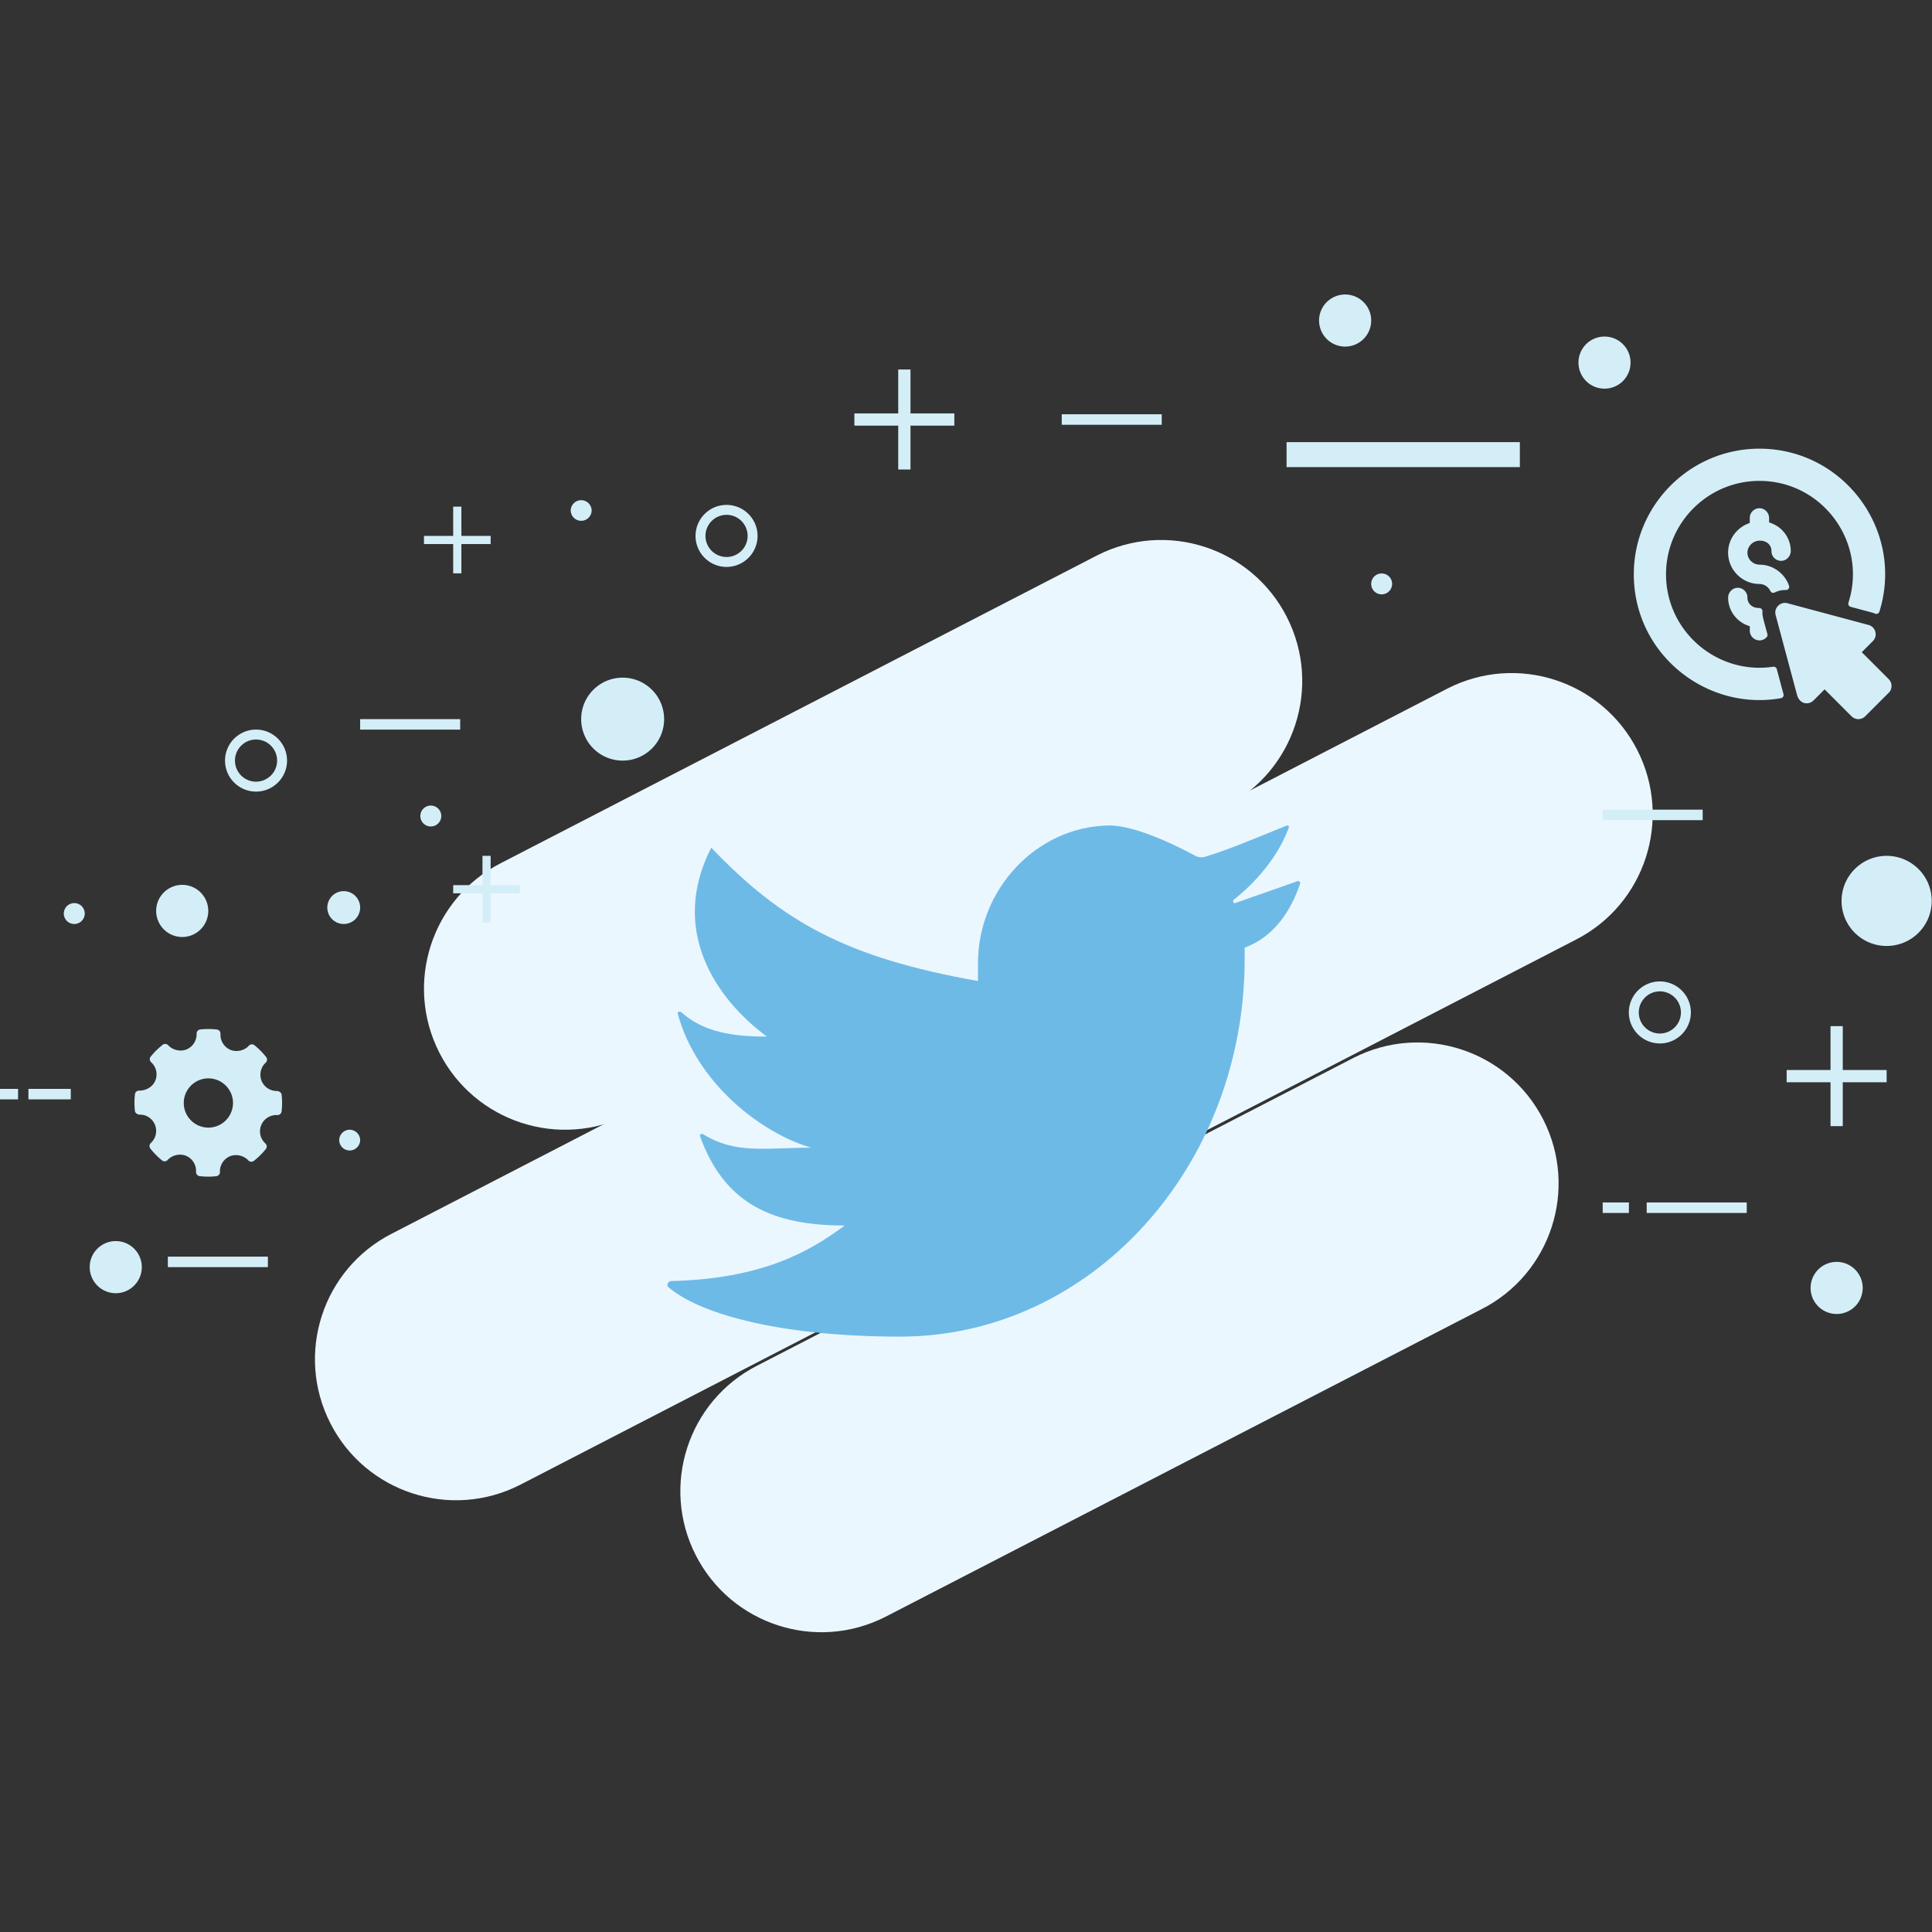 <svg xmlns="http://www.w3.org/2000/svg" width="512" height="512" viewBox="0 0 512 512"><rect x="0" y="0" width="512" height="512" fill="#333333" stroke="none"/><g fill="#EBF7FE"><path d="M137.827 393.497c-18.387 9.378-40.895 2.079-50.274-16.308-9.379-18.383-2.081-40.894 16.304-50.274L383.62 182.456c18.384-9.379 40.891-2.082 50.271 16.306 9.383 18.384 2.082 40.895-16.303 50.276L137.827 393.497z"/><path d="M166.723 295.304c-18.388 9.381-40.897 2.081-50.274-16.304-9.383-18.389-2.082-40.896 16.306-50.274l157.982-81.536c18.39-9.381 40.896-2.081 50.278 16.306 9.383 18.384 2.082 40.893-16.307 50.274l-157.985 81.534zm67.939 133.163c-18.385 9.381-40.892 2.08-50.271-16.307-9.383-18.383-2.084-40.896 16.306-50.274l157.983-81.535c18.39-9.379 40.896-2.08 50.279 16.306 9.378 18.385 2.075 40.897-16.308 50.276l-157.989 81.534z"/></g><path fill="#D4EEF8" d="M74.632 290.091c-.063-.552-.704-.964-1.259-.964-1.791 0-3.382-1.054-4.049-2.68a4.357 4.357 0 0 1 1.094-4.838c.42-.385.471-1.027.118-1.475a19.35 19.35 0 0 0-3.098-3.129 1.089 1.089 0 0 0-1.487.12c-1.166 1.291-3.259 1.771-4.879 1.095a4.342 4.342 0 0 1-2.641-4.247 1.086 1.086 0 0 0-.958-1.142 19.45 19.45 0 0 0-4.401-.011c-.568.06-.988.552-.97 1.119a4.348 4.348 0 0 1-2.678 4.172c-1.598.652-3.679.178-4.843-1.102a1.09 1.09 0 0 0-1.475-.124 19.353 19.353 0 0 0-3.164 3.129c-.361.448-.31 1.1.116 1.486a4.33 4.33 0 0 1 1.094 4.879c-.675 1.609-2.344 2.646-4.254 2.646-.623-.019-1.063.397-1.131.96a19.64 19.64 0 0 0-.009 4.449c.063.551.722.962 1.281.962 1.705-.044 3.342 1.01 4.025 2.678a4.343 4.343 0 0 1-1.093 4.837 1.088 1.088 0 0 0-.119 1.474 19.429 19.429 0 0 0 3.094 3.133c.449.361 1.102.31 1.488-.119 1.171-1.294 3.265-1.774 4.877-1.096a4.334 4.334 0 0 1 2.645 4.245 1.092 1.092 0 0 0 .962 1.144 19.666 19.666 0 0 0 4.398.011 1.09 1.09 0 0 0 .968-1.12 4.352 4.352 0 0 1 2.676-4.172c1.609-.657 3.681-.176 4.845 1.103a1.093 1.093 0 0 0 1.477.124 19.481 19.481 0 0 0 3.164-3.131c.361-.447.31-1.1-.117-1.484a4.328 4.328 0 0 1-1.094-4.879c.664-1.588 2.271-2.652 4-2.652l.242.005c.561.048 1.078-.385 1.146-.958a19.69 19.69 0 0 0 .009-4.448zm-19.408 8.738c-3.596 0-6.525-2.928-6.525-6.527 0-3.595 2.929-6.521 6.525-6.521s6.525 2.927 6.525 6.521a6.534 6.534 0 0 1-6.525 6.527z"/><g fill="#D4EEF8"><path d="M470.864 177.314a.854.854 0 0 0-.95-.623c-14.824 2.216-28.399-9.33-28.399-24.492 0-13.65 11.105-24.758 24.758-24.758 16.688 0 28.7 16.312 23.583 32.286a.853.853 0 0 0 .59 1.088l5.614 1.503c.29.079.57.178.84.297a.854.854 0 0 0 1.162-.522c6.699-21.524-9.515-43.188-31.789-43.188-18.361 0-33.296 14.935-33.296 33.293 0 21.164 19.271 36.33 38.992 32.829a.856.856 0 0 0 .677-1.063l-1.782-6.65z"/><path d="M466.384 143.273c2.038 0 3.093 1.395 3.07 2.753a2.564 2.564 0 0 0 2.596 2.603c1.457-.021 2.559-1.291 2.525-2.75-.082-3.53-2.487-6.492-5.742-7.423v-1.133c0-1.38-1.062-2.566-2.438-2.63a2.562 2.562 0 0 0-2.686 2.557v1.343c-3.4 1.142-5.814 4.317-5.741 8.025.085 4.491 3.81 8.144 8.304 8.144 1.275 0 2.39.77 2.895 1.868a.842.842 0 0 0 1.15.385 5.958 5.958 0 0 1 2.959-.647c.606.025 1.035-.586.832-1.16-1.139-3.221-4.222-5.55-7.798-5.569-1.417-.005-2.696-.938-3.094-2.298-.618-2.114 1.095-4.068 3.168-4.068zm1.837 25.533a.83.83 0 0 0 .159-.755c-1.186-4.423-1.376-4.799-1.309-6.025.025-.457-.312-.898-.913-.898-2.04 0-3.092-1.397-3.069-2.753a2.563 2.563 0 0 0-2.596-2.603c-1.457.02-2.559 1.292-2.524 2.748.081 3.53 2.487 6.494 5.743 7.425v1.135c-.002 2.444 2.968 3.546 4.509 1.726zm32.303 11.172l-7.137-7.138 2.936-2.937c1.394-1.393.756-3.776-1.148-4.285l-21.476-5.754c-1.9-.509-3.647 1.234-3.136 3.138.046.172 5.589 20.857 5.66 21.116.692 2.597 3.132 2.753 4.379 1.508l2.938-2.938 7.136 7.137a2.558 2.558 0 0 0 3.621 0l6.227-6.227a2.56 2.56 0 0 0 0-3.62z"/></g><g fill="#D4EEF8"><path d="M340.953 117.17h61.823v6.621h-61.823zm-245.51 73.408h26.51v2.779h-26.51zm185.933-80.791h26.496v2.782h-26.496zm155.016 208.876h26.51v2.782h-26.51zm-11.659 0h6.943v2.782h-6.943zm0-104.094h26.494v2.781h-26.494zM44.483 333.028h26.51v2.778h-26.51zM-.074 288.563h4.863v2.78H-.074zm7.608 0h11.222v2.78H7.534zM120.1 234.571h17.664v2.163H120.1z"/><path d="M127.859 226.81h2.163v17.668h-2.163zm-15.503-84.787h17.671v2.159h-17.671z"/><path d="M120.1 134.264h2.174v17.672H120.1zm353.385 149.301h26.493v3.241h-26.493z"/><path d="M485.107 271.938h3.246v26.497h-3.246zM226.421 109.559h26.488v3.237h-26.488z"/><path d="M238.04 97.927h3.25v26.501h-3.25zm-62.042 92.651c0 6.073-4.923 10.989-10.989 10.989a10.984 10.984 0 0 1-10.989-10.989c0-6.072 4.916-10.99 10.989-10.99 6.066-.001 10.989 4.917 10.989 10.99zm256.115-94.48a6.894 6.894 0 0 1-6.899 6.899 6.895 6.895 0 0 1-6.902-6.899 6.893 6.893 0 0 1 6.902-6.903 6.892 6.892 0 0 1 6.899 6.903zm-275.319 39.235a2.775 2.775 0 0 1-5.547 0 2.773 2.773 0 1 1 5.547 0zm212.134 19.405a2.775 2.775 0 0 1-2.779 2.773 2.772 2.772 0 0 1-2.768-2.773 2.766 2.766 0 0 1 2.768-2.768 2.77 2.77 0 0 1 2.779 2.768zM95.443 302.168a2.774 2.774 0 0 1-5.547 0 2.77 2.77 0 0 1 2.768-2.772 2.772 2.772 0 0 1 2.779 2.772zm-72.986-60.073a2.773 2.773 0 1 1-5.547 0 2.767 2.767 0 0 1 2.768-2.766 2.769 2.769 0 0 1 2.779 2.766zm471.18 99.225a6.902 6.902 0 0 1-6.903 6.901c-3.807 0-6.908-3.085-6.908-6.901a6.905 6.905 0 1 1 13.811 0zM363.381 84.937c0 3.82-3.092 6.912-6.899 6.912a6.914 6.914 0 0 1-6.913-6.912c0-3.801 3.101-6.89 6.913-6.89 3.807 0 6.899 3.089 6.899 6.89zM55.193 241.402c0 3.811-3.087 6.912-6.894 6.912a6.919 6.919 0 0 1-6.914-6.912c0-3.807 3.098-6.905 6.914-6.905 3.807.001 6.894 3.098 6.894 6.905zm61.751-25.153a2.773 2.773 0 1 1-5.547 0 2.767 2.767 0 0 1 2.768-2.766 2.768 2.768 0 0 1 2.779 2.766zm-21.501 24.264a4.353 4.353 0 0 1-4.346 4.357 4.36 4.36 0 0 1-4.357-4.357 4.358 4.358 0 0 1 4.357-4.352 4.352 4.352 0 0 1 4.346 4.352zM37.58 335.801c0 3.808-3.088 6.912-6.896 6.912a6.919 6.919 0 0 1-6.912-6.912c0-3.807 3.096-6.898 6.912-6.898a6.898 6.898 0 0 1 6.896 6.898zm450.453-97.046c0-6.595 5.357-11.945 11.949-11.945 6.595 0 11.943 5.35 11.943 11.945 0 6.595-5.349 11.936-11.943 11.936-6.591 0-11.949-5.341-11.949-11.936z"/></g><path fill="#D4EEF8" d="M192.544 150.24c-4.533 0-8.219-3.684-8.219-8.217 0-4.531 3.686-8.217 8.219-8.217 4.531 0 8.217 3.686 8.217 8.217 0 4.533-3.686 8.217-8.217 8.217zm0-13.802a5.592 5.592 0 0 0-5.587 5.585 5.594 5.594 0 0 0 5.587 5.587 5.593 5.593 0 0 0 5.585-5.587 5.59 5.59 0 0 0-5.585-5.585zM439.88 276.525c-4.533 0-8.22-3.687-8.22-8.218 0-4.53 3.687-8.217 8.22-8.217 4.53 0 8.217 3.687 8.217 8.217 0 4.532-3.687 8.218-8.217 8.218zm0-13.803a5.593 5.593 0 0 0-5.587 5.586 5.593 5.593 0 0 0 5.587 5.586 5.594 5.594 0 0 0 5.585-5.586 5.594 5.594 0 0 0-5.585-5.586zM67.852 209.784c-4.531 0-8.217-3.686-8.217-8.217s3.686-8.219 8.217-8.219c4.533 0 8.217 3.688 8.217 8.219s-3.685 8.217-8.217 8.217zm0-13.805a5.592 5.592 0 0 0-5.585 5.587 5.59 5.59 0 0 0 5.585 5.585 5.591 5.591 0 0 0 5.585-5.585 5.592 5.592 0 0 0-5.585-5.587z"/><path fill="#6EBAE7" d="M293.923 218.752c-19.435.3-34.753 17.081-34.753 36.52v4.708c-34.747-6.182-51.829-15.609-70.677-35.341-11.199 21.799 1.179 40.056 14.733 50.063-9.137 0-16.793-1.177-22.688-6.479-.585-.289-1.175 0-.878.594 5.002 18.255 22.087 31.511 35.336 35.338-12.072 0-20.02 1.774-28.563-3.53-.587-.297-1.181 0-.88.581 6.476 17.967 19.427 23.568 38.283 23.568-9.427 7.065-22.089 14.13-45.943 14.717-.887 0-1.474 1.177-.599 1.761 8.846 7.373 30.634 12.969 61.265 12.969 50.368 0 91.296-44.765 91.296-100.129v-2.951c7.953-2.938 12.365-10.008 14.726-17.082 0-.29-.289-.586-.594-.586l-16.776 5.889c-.298 0-.598-.586-.298-.878 7.07-5.596 12.356-12.662 14.721-19.431 0 0-.291-.3-.586-.3-7.955 3.235-15.611 6.479-21.503 8.241-.885.297-2.059.297-2.938-.288-3.834-2.066-15.323-7.954-22.684-7.954"/></svg>